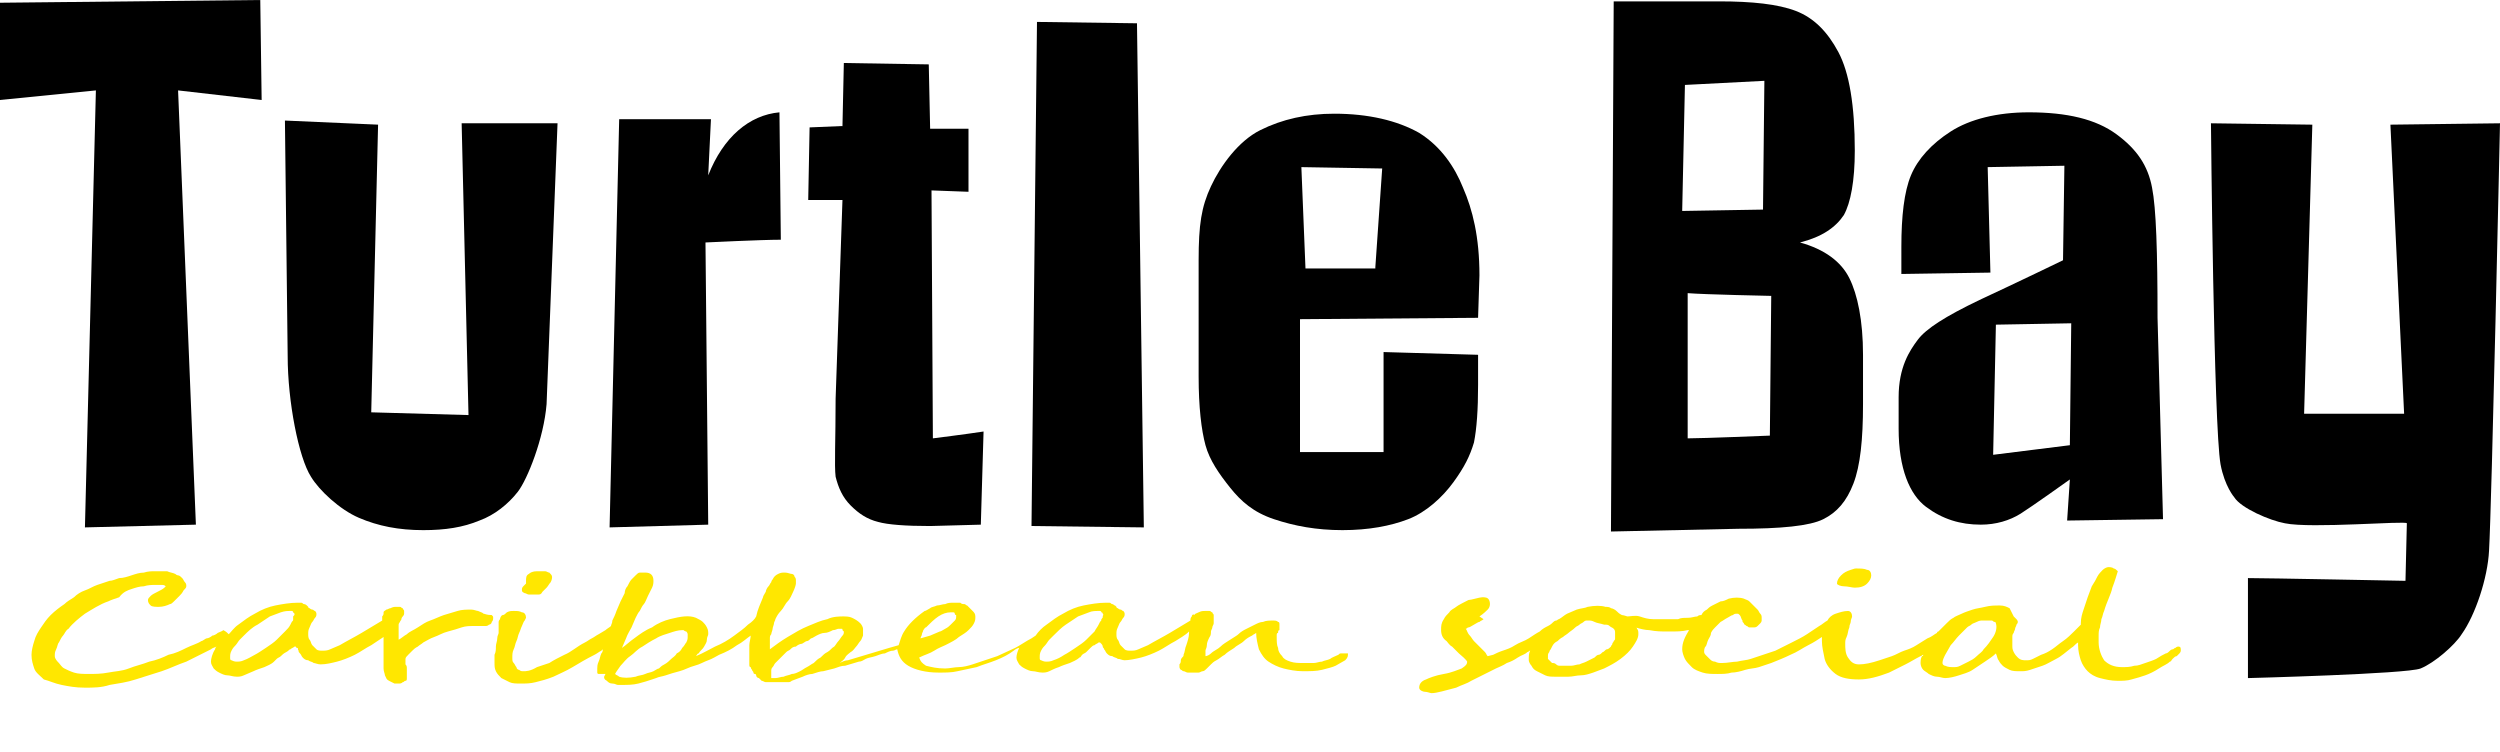 <?xml version="1.0" encoding="utf-8"?>
<!-- Generator: Adobe Illustrator 23.1.1, SVG Export Plug-In . SVG Version: 6.00 Build 0)  -->
<svg version="1.1" id="Layer_1" xmlns="http://www.w3.org/2000/svg" xmlns:xlink="http://www.w3.org/1999/xlink" x="0px" y="0px"
	 viewBox="0 0 182.5 54.9" style="enable-background:new 0 0 182.5 54.9;" xml:space="preserve">
<style type="text/css">
	.st0{fill:#FFE700;}
</style>
<path d="M51.9,8.7l-0.2,4.1c1.1-2.8,3-4.4,5.2-4.6l0.1,9.3c-1.4,0-5.5,0.2-5.5,0.2l0.2,20.6l-7.2,0.2l0.7-29.8
	C45.2,8.7,51.9,8.7,51.9,8.7z"/>
<path d="M67.8,4.7l0.1,4.7l2.8,0V14L68,13.9l0.1,18.1c0,0,2.4-0.3,3.7-0.5l-0.2,6.8l-3.7,0.1c-1.8,0-3.1-0.1-3.8-0.3
	c-0.8-0.2-1.4-0.6-2-1.2c-0.6-0.6-0.9-1.3-1.1-2.1c-0.1-0.8,0-2.7,0-5.7l0.5-14.5H59l0.1-5.3l2.4-0.1l0.1-4.6L67.8,4.7L67.8,4.7z"/>
<path d="M83,1.7l0.5,36.8l-8.2-0.1l0.4-36.8L83,1.7z"/>
<path d="M107.9,23.2l-13,0.1V33l6.1,0v-7.3l6.9,0.2v2.2c0,1.8-0.1,3.2-0.3,4.2c-0.3,1-0.7,1.8-1.5,2.9c-0.8,1.1-2,2.2-3.3,2.7
	s-2.9,0.8-4.8,0.8c-1.9,0-3.5-0.3-5-0.8s-2.4-1.3-3.2-2.3s-1.5-2-1.8-3.1c-0.3-1.1-0.5-2.8-0.5-5V19c0-2.6,0.2-3.9,0.9-5.4
	s2-3.3,3.6-4.1s3.4-1.2,5.4-1.2c2.5,0,4.6,0.5,6.2,1.4c1.6,1,2.6,2.5,3.2,4c0.7,1.6,1.2,3.6,1.2,6.4L107.9,23.2z M100.4,19.5
	l0.5-7.2l-5.9-0.1l0.3,7.4H100.4z"/>
<path d="M145.3,19.9l-6.5,0.1V18c0-2.2,0.2-4,0.7-5.2c0.5-1.2,1.5-2.3,2.9-3.2s3.4-1.4,5.7-1.4c2.8,0,4.9,0.5,6.4,1.6
	s2.3,2.3,2.6,3.9c0.3,1.5,0.4,4.7,0.4,9.5l0.4,14.7l-7,0.1l0.2-3c0,0-2.8,2-3.6,2.5c-0.8,0.5-1.8,0.8-2.9,0.8c-1.5,0-2.8-0.4-4-1.3
	c-1.2-0.9-2-2.8-2-5.7l0-2.3c0-2.2,0.8-3.4,1.4-4.2c0.6-0.8,2-1.7,4.5-2.9c2.8-1.3,6.1-2.9,6.1-2.9l0.1-6.9l-5.6,0.1L145.3,19.9z
	 M151.2,23.6l-5.5,0.1l-0.2,9.5l5.6-0.7L151.2,23.6z"/>
<path d="M182.5,9c0,0-0.6,27.8-0.8,31.2c-0.1,2-1,4.7-2,6.1c-0.5,0.8-2,2.1-3,2.5s-12.6,0.7-12.6,0.7v-7.3c1.3,0,11.5,0.2,11.5,0.2
	s0.1-3.9,0.1-4.2c0-0.2-7,0.4-8.9,0c-1.1-0.2-3.2-1.1-3.7-1.9c0,0-0.7-0.8-1-2.4c-0.5-2.8-0.7-24.9-0.7-24.9l7.4,0.1l-0.6,21.1h7.3
	l-1-21.1L182.5,9z"/>
<path d="M40.7,9l-0.8,20.5c-0.2,2.5-1.4,5.5-2.1,6.4c-0.7,0.9-1.7,1.7-2.8,2.1c-1.2,0.5-2.5,0.7-4.1,0.7c-1.8,0-3.3-0.3-4.7-0.9
	s-2.9-2-3.5-3c-0.9-1.4-1.7-5.5-1.7-8.8L20.8,8.8l6.8,0.3l-0.5,21l7.1,0.2L33.7,9L40.7,9z"/>
<path d="M117.8,0.1h7.7c2.4,0,4.3,0.2,5.6,0.7c1.3,0.5,2.3,1.5,3.1,3c0.8,1.5,1.2,3.9,1.2,7.2c0,2.2-0.3,3.8-0.8,4.7
	c-0.6,0.9-1.6,1.6-3.2,2c1.8,0.5,3,1.4,3.6,2.6c0.6,1.2,1,3.1,1,5.6v3.6c0,2.6-0.2,4.5-0.7,5.8c-0.5,1.3-1.2,2.1-2.2,2.6
	s-3.1,0.7-6.2,0.7l-9.3,0.2L117.8,0.1z M123,6.2l-0.2,9.2c0.3,0,5.9-0.1,5.9-0.1l0.1-9.4L123,6.2z M123.2,21.4L123.2,32
	c1.1,0,6-0.2,6-0.2l0.1-10.2C129.3,21.6,124.4,21.5,123.2,21.4z"/>
<path d="M19,0l0.1,7.3L13,6.6l1.3,31.7l-8.1,0.2L7,6.6L0,7.3V0.2L19,0z"/>
<path class="st0" d="M35.3,44.8c-0.1-0.1-0.2-0.1-0.4-0.2c-0.1,0-0.3-0.1-0.5-0.1c-0.3,0-0.7,0-1,0.1c-0.3,0.1-0.7,0.2-1,0.3
	s-0.7,0.3-1,0.4s-0.6,0.3-0.9,0.5c-0.3,0.2-0.6,0.3-0.8,0.5c-0.2,0.1-0.4,0.3-0.6,0.4c0-0.1,0-0.2,0-0.2c0-0.1,0-0.2,0-0.3
	c0-0.1,0-0.2,0-0.3c0-0.1,0-0.1,0-0.2c0,0,0,0,0-0.1c0,0,0-0.1,0.1-0.2c0-0.1,0.1-0.1,0.1-0.2c0-0.1,0.1-0.2,0.1-0.2
	s0.1-0.1,0.1-0.2c0-0.1,0-0.1,0-0.1c0,0,0-0.1,0-0.1c0-0.1-0.1-0.1-0.1-0.2c-0.1,0-0.1-0.1-0.2-0.1s-0.2,0-0.3,0
	c-0.1,0-0.2,0-0.4,0.1c-0.1,0-0.2,0.1-0.3,0.1c-0.1,0.1-0.2,0.1-0.2,0.2C28,44.7,28,44.8,28,44.8c0,0,0,0.1-0.1,0.2
	c0,0.1,0,0.2,0,0.2c0,0,0,0,0,0.1c-0.5,0.3-1,0.6-1.5,0.9c-0.5,0.3-1.1,0.6-1.6,0.9c-0.2,0.1-0.5,0.2-0.7,0.3
	c-0.2,0.1-0.4,0.1-0.6,0.1c-0.1,0-0.3,0-0.4-0.1c-0.1-0.1-0.2-0.2-0.3-0.3c-0.1-0.1-0.1-0.3-0.2-0.4s-0.1-0.3-0.1-0.4
	c0-0.2,0-0.3,0.1-0.5s0.1-0.3,0.2-0.4c0.1-0.1,0.1-0.2,0.2-0.3c0.1-0.1,0.1-0.2,0.1-0.3c0-0.1-0.1-0.2-0.1-0.2
	c-0.1,0-0.1-0.1-0.2-0.1c-0.1,0-0.2-0.1-0.2-0.1c-0.1,0-0.1-0.1-0.1-0.1c0,0-0.1-0.1-0.1-0.1c0,0-0.1-0.1-0.2-0.1s-0.1-0.1-0.2-0.1
	c-0.1,0-0.2,0-0.3,0c-0.5,0-1.1,0.1-1.6,0.2c-0.5,0.1-1,0.3-1.5,0.6c-0.4,0.2-0.8,0.5-1.2,0.8c-0.3,0.2-0.5,0.5-0.7,0.7
	c-0.1-0.1-0.2-0.2-0.4-0.3l0,0l0,0c-0.1,0.1-0.2,0.1-0.4,0.2c-0.1,0.1-0.3,0.2-0.4,0.2c-0.1,0.1-0.3,0.2-0.4,0.2s-0.3,0.2-0.4,0.2
	c-0.3,0.2-0.7,0.3-1.1,0.5c-0.4,0.2-0.8,0.4-1.3,0.5c-0.4,0.2-0.9,0.4-1.4,0.5c-0.5,0.2-1,0.3-1.5,0.5s-1,0.2-1.5,0.3
	c-0.5,0.1-1,0.1-1.4,0.1c-0.4,0-0.8,0-1.1-0.1c-0.3-0.1-0.5-0.2-0.7-0.3c-0.2-0.1-0.3-0.3-0.4-0.4S4,48.1,4,47.9
	c0-0.2,0-0.3,0.1-0.5s0.1-0.4,0.2-0.5c0.1-0.2,0.2-0.4,0.3-0.5s0.2-0.4,0.4-0.5c0.3-0.4,0.8-0.8,1.2-1.1c0.5-0.3,1.1-0.7,1.7-0.9
	c0.2-0.1,0.5-0.2,0.8-0.3C9,43.2,9.3,43.1,9.6,43s0.6-0.2,0.9-0.2c0.3-0.1,0.6-0.1,0.8-0.1c0.1,0,0.3,0,0.5,0c0.1,0,0.2,0,0.3,0.1
	c0,0-0.1,0.1-0.1,0.1c-0.1,0.1-0.3,0.2-0.5,0.3c-0.2,0.1-0.4,0.2-0.5,0.3c-0.1,0.1-0.2,0.2-0.2,0.3c0,0.2,0.1,0.3,0.2,0.4
	c0.1,0.1,0.4,0.1,0.6,0.1c0.3,0,0.6-0.1,0.8-0.2c0.1,0,0.2-0.1,0.3-0.2c0.1-0.1,0.2-0.2,0.4-0.4c0.1-0.1,0.2-0.2,0.3-0.4
	c0.1-0.1,0.2-0.2,0.2-0.3c0-0.1,0-0.2-0.1-0.3c-0.1-0.1-0.1-0.2-0.2-0.3s-0.2-0.2-0.3-0.2C13,42,12.9,42,12.8,41.9
	c-0.2-0.1-0.4-0.1-0.6-0.2c-0.2,0-0.5,0-0.9,0c-0.2,0-0.5,0-0.8,0.1c-0.3,0-0.6,0.1-0.9,0.2c-0.3,0.1-0.6,0.2-0.9,0.2
	c-0.3,0.1-0.5,0.2-0.7,0.2c-0.3,0.1-0.6,0.2-0.9,0.3c-0.3,0.1-0.6,0.3-0.9,0.4s-0.6,0.3-0.8,0.5c-0.3,0.2-0.5,0.3-0.7,0.5
	c-0.3,0.2-0.7,0.5-1,0.8S3.2,45.5,3,45.8c-0.2,0.3-0.4,0.6-0.5,1c-0.1,0.3-0.2,0.7-0.2,1c0,0.4,0.1,0.7,0.2,1s0.4,0.5,0.7,0.8
	C3.6,49.7,4,49.9,4.5,50s1,0.2,1.7,0.2c0.6,0,1.2,0,1.8-0.2c0.6-0.1,1.3-0.2,1.9-0.4c0.6-0.2,1.3-0.4,1.9-0.6
	c0.6-0.2,1.2-0.5,1.8-0.7c0.2-0.1,0.4-0.2,0.6-0.3c0.2-0.1,0.4-0.2,0.6-0.3c0.2-0.1,0.4-0.2,0.6-0.3c0.1-0.1,0.2-0.1,0.4-0.2
	c-0.1,0.1-0.1,0.2-0.1,0.2c-0.2,0.3-0.3,0.7-0.3,0.9c0,0.2,0.1,0.3,0.2,0.5c0.1,0.1,0.2,0.2,0.4,0.3c0.2,0.1,0.4,0.2,0.6,0.2
	c0.2,0,0.4,0.1,0.7,0.1c0.1,0,0.3,0,0.5-0.1c0.2-0.1,0.5-0.2,0.7-0.3c0.2-0.1,0.5-0.2,0.8-0.3c0.2-0.1,0.5-0.2,0.7-0.4
	c0,0,0.1-0.1,0.2-0.2s0.2-0.1,0.3-0.2c0.1-0.1,0.2-0.2,0.4-0.3s0.2-0.2,0.3-0.2c0.1-0.1,0.2-0.1,0.3-0.2c0.1,0,0.1,0,0.1,0s0,0,0,0
	c0,0,0,0.1,0.1,0.1s0,0.1,0.1,0.2c0,0.1,0,0.1,0.1,0.2c0.1,0.1,0.1,0.2,0.2,0.3c0.1,0.1,0.2,0.2,0.4,0.2c0.1,0.1,0.3,0.1,0.4,0.2
	c0.1,0,0.3,0.1,0.5,0.1c0.4,0,0.8-0.1,1.2-0.2c0.4-0.1,0.9-0.3,1.3-0.5c0.4-0.2,0.8-0.5,1.2-0.7c0.3-0.2,0.6-0.4,0.9-0.6
	c0,0.1,0,0.2,0,0.2c0,0.1,0,0.2,0,0.2c0,0,0,0.1,0,0.2c0,0.1,0,0.2,0,0.4s0,0.3,0,0.4s0,0.2,0,0.3c0,0.2,0,0.4,0,0.6
	c0,0.2,0.1,0.4,0.1,0.5c0.1,0.2,0.1,0.3,0.3,0.4s0.2,0.1,0.4,0.2l0,0c0.1,0,0.2,0,0.3,0c0.1,0,0.2,0,0.3-0.1c0.1,0,0.1-0.1,0.2-0.1
	c0.1,0,0.1-0.1,0.1-0.2c0,0,0-0.1,0-0.2c0,0,0-0.1,0-0.2c0-0.1,0-0.2,0-0.3c0-0.1,0-0.2-0.1-0.3c0-0.1,0-0.2,0-0.2s0-0.1,0-0.2
	c0-0.1,0.1-0.2,0.2-0.3c0.1-0.1,0.2-0.2,0.3-0.3c0.1-0.1,0.2-0.2,0.4-0.3c0.1-0.1,0.3-0.2,0.4-0.3c0.2-0.1,0.5-0.3,0.8-0.4
	c0.3-0.1,0.6-0.3,1-0.4s0.7-0.2,1-0.3c0.3-0.1,0.6-0.1,0.8-0.1c0.1,0,0.2,0,0.3,0c0.3,0,0.4,0,0.6,0c0.1,0,0.2,0,0.3-0.1
	c0.1,0,0.2-0.1,0.2-0.2c0.1-0.1,0.1-0.2,0.1-0.3c0-0.1,0-0.1-0.1-0.2C35.5,44.9,35.4,44.8,35.3,44.8z M21.4,45c0,0.1,0,0.1,0,0.2
	c0,0.1,0,0.1-0.1,0.2l-0.1,0.2c-0.1,0.2-0.2,0.3-0.4,0.5c-0.2,0.2-0.4,0.4-0.6,0.6s-0.5,0.4-0.8,0.6s-0.6,0.4-0.8,0.5
	s-0.5,0.3-0.8,0.4c-0.2,0.1-0.4,0.1-0.5,0.1c-0.1,0-0.2,0-0.4-0.1c-0.1,0-0.1-0.1-0.1-0.2c0-0.2,0-0.3,0.1-0.5
	c0.1-0.2,0.2-0.3,0.3-0.4c0.1-0.1,0.2-0.3,0.3-0.4c0.1-0.1,0.2-0.2,0.3-0.3c0.3-0.3,0.6-0.6,1-0.8c0.3-0.2,0.6-0.4,0.9-0.6
	c0.3-0.1,0.5-0.2,0.8-0.3s0.5-0.1,0.7-0.1h0c0,0,0.1,0,0.1,0s0.1,0,0.1,0.1c0,0,0,0,0.1,0.1c0,0,0,0,0,0
	C21.5,44.9,21.5,44.9,21.4,45z"/>
<path class="st0" d="M38.3,43.3c0.1,0,0.2,0.1,0.3,0.1c0.1,0,0.2,0,0.4,0c0.1,0,0.2,0,0.3,0c0.1,0,0.2,0,0.3-0.2
	c0.1-0.1,0.2-0.2,0.3-0.3s0.2-0.3,0.3-0.4c0.1-0.2,0.1-0.3,0.1-0.4c0-0.1-0.1-0.2-0.2-0.3c-0.1,0-0.2-0.1-0.3-0.1
	c-0.1,0-0.2,0-0.3,0c-0.1,0-0.2,0-0.3,0c-0.3,0-0.5,0.1-0.6,0.2c-0.2,0.1-0.2,0.3-0.2,0.5c0,0.1,0,0.1,0,0.2c0,0-0.1,0.1-0.1,0.1
	c0,0-0.1,0.1-0.1,0.1c0,0-0.1,0.1-0.1,0.2C38.1,43.2,38.1,43.2,38.3,43.3z"/>
<path class="st0" d="M98.3,47.7c0,0-0.1,0-0.2,0l-0.2,0c-0.1,0-0.1,0-0.2,0.1c-0.2,0.1-0.5,0.2-0.6,0.3c-0.2,0.1-0.4,0.1-0.6,0.2
	c-0.2,0-0.4,0.1-0.6,0.1s-0.4,0-0.7,0c-0.4,0-0.7,0-1-0.1c-0.3-0.1-0.5-0.2-0.6-0.4c-0.2-0.2-0.3-0.4-0.3-0.6
	c-0.1-0.2-0.1-0.5-0.1-0.8c0,0,0,0,0-0.1c0-0.1,0-0.2,0.1-0.2c0-0.1,0-0.2,0.1-0.2c0-0.1,0-0.1,0-0.2c0,0,0,0,0-0.1c0,0,0-0.1,0-0.1
	c0-0.1,0-0.2-0.1-0.2c-0.1-0.1-0.2-0.1-0.4-0.1c-0.2,0-0.5,0-0.7,0.1c-0.2,0-0.4,0.1-0.6,0.2c-0.2,0.1-0.4,0.2-0.6,0.3
	c-0.2,0.1-0.4,0.2-0.6,0.4c-0.1,0.1-0.3,0.2-0.6,0.4s-0.5,0.3-0.7,0.5c-0.2,0.2-0.5,0.3-0.7,0.5c-0.1,0.1-0.3,0.2-0.4,0.2
	c0,0,0-0.1,0-0.1c0-0.1,0-0.2,0-0.3c0-0.1,0.1-0.2,0.1-0.4c0-0.2,0.1-0.4,0.2-0.6c0.1-0.1,0.1-0.3,0.1-0.4c0-0.1,0.1-0.2,0.1-0.3
	c0-0.1,0.1-0.2,0.1-0.3c0-0.1,0-0.1,0-0.1c0,0,0-0.1,0-0.1c0,0,0-0.1,0-0.2c0-0.1,0-0.1,0-0.2c0-0.1-0.1-0.1-0.1-0.2
	c-0.1,0-0.1-0.1-0.2-0.1c-0.1,0-0.2,0-0.3,0c-0.2,0-0.3,0-0.5,0.1s-0.3,0.1-0.3,0.2C87.1,44.8,87,44.9,87,45
	c-0.1,0.1-0.1,0.2-0.1,0.3c0,0,0,0,0,0c-0.5,0.3-1,0.6-1.5,0.9c-0.5,0.3-1.1,0.6-1.6,0.9c-0.2,0.1-0.5,0.2-0.7,0.3
	c-0.2,0.1-0.4,0.1-0.6,0.1c-0.1,0-0.3,0-0.4-0.1c-0.1-0.1-0.2-0.2-0.3-0.3c-0.1-0.1-0.1-0.3-0.2-0.4s-0.1-0.3-0.1-0.4
	c0-0.2,0-0.3,0.1-0.5s0.1-0.3,0.2-0.4c0.1-0.1,0.1-0.2,0.2-0.3c0.1-0.1,0.1-0.2,0.1-0.3c0-0.1-0.1-0.2-0.1-0.2
	c-0.1,0-0.1-0.1-0.2-0.1l0,0c-0.1,0-0.2-0.1-0.2-0.1c-0.1,0-0.1-0.1-0.1-0.1l0,0c0,0-0.1-0.1-0.1-0.1c-0.1,0-0.1-0.1-0.2-0.1
	c-0.1,0-0.1-0.1-0.2-0.1c-0.1,0-0.2,0-0.3,0c-0.5,0-1.1,0.1-1.6,0.2c-0.5,0.1-1,0.3-1.5,0.6c-0.4,0.2-0.8,0.5-1.2,0.8
	c-0.3,0.2-0.6,0.5-0.8,0.8l-0.3,0.2c-0.4,0.2-0.8,0.5-1.2,0.7c-0.4,0.2-0.9,0.4-1.3,0.6c-0.3,0.1-0.6,0.2-0.9,0.3
	c-0.3,0.1-0.6,0.2-0.9,0.3c-0.3,0.1-0.7,0.2-1,0.2s-0.7,0.1-1,0.1c-0.6,0-1-0.1-1.4-0.2c-0.3-0.2-0.4-0.3-0.5-0.6
	c0.4-0.2,0.8-0.3,1.1-0.5c0.3-0.2,0.6-0.3,0.8-0.4c0.4-0.2,0.8-0.4,1-0.6c0.3-0.2,0.5-0.3,0.7-0.5s0.3-0.3,0.4-0.5
	c0.1-0.2,0.1-0.3,0.1-0.5c0-0.2-0.1-0.3-0.2-0.4c-0.1-0.1-0.2-0.2-0.4-0.4c-0.1,0-0.1-0.1-0.2-0.1c-0.1,0-0.2,0-0.3-0.1
	c-0.1,0-0.2,0-0.3,0c-0.1,0-0.2,0-0.2,0c-0.2,0-0.4,0-0.6,0.1c-0.2,0-0.4,0.1-0.6,0.1c-0.2,0.1-0.4,0.1-0.5,0.2
	c-0.2,0.1-0.3,0.2-0.4,0.2c-0.7,0.5-1.2,1-1.5,1.5c-0.2,0.3-0.3,0.7-0.4,1l-0.7,0.2c-0.3,0.1-0.7,0.2-1,0.3c-0.3,0.1-0.7,0.2-1,0.3
	c-0.3,0.1-0.7,0.2-1,0.3c-0.2,0-0.4,0.1-0.6,0.2c0,0,0,0,0,0c0.1-0.1,0.3-0.2,0.4-0.4s0.3-0.3,0.4-0.4c0.2-0.1,0.3-0.3,0.4-0.4
	c0.1-0.1,0.2-0.3,0.3-0.4c0.1-0.1,0.1-0.2,0.2-0.4c0-0.2,0-0.3,0-0.5c0-0.1-0.1-0.3-0.2-0.4c-0.2-0.2-0.4-0.3-0.6-0.4
	c-0.2-0.1-0.5-0.1-0.6-0.1c-0.3,0-0.8,0-1.2,0.2c-0.5,0.1-0.9,0.3-1.4,0.5s-1,0.5-1.5,0.8c-0.5,0.3-0.9,0.6-1.3,0.9c0,0,0,0,0,0
	c0-0.1,0-0.2,0-0.3s0-0.2,0-0.3c0-0.1,0-0.2,0-0.2c0-0.1,0-0.2,0.1-0.3c0-0.1,0.1-0.3,0.1-0.4c0-0.1,0.1-0.3,0.1-0.4
	c0-0.1,0.1-0.2,0.1-0.3c0.1-0.2,0.2-0.4,0.4-0.6c0.2-0.2,0.3-0.5,0.5-0.7s0.3-0.5,0.4-0.7s0.2-0.5,0.2-0.6c0-0.1,0-0.1,0-0.2
	c0-0.1,0-0.2-0.1-0.3c0-0.1-0.1-0.2-0.2-0.2s-0.3-0.1-0.5-0.1h0c-0.2,0-0.3,0-0.5,0.1c-0.2,0.1-0.3,0.2-0.4,0.4c0,0-0.1,0.1-0.1,0.2
	c-0.1,0.1-0.1,0.2-0.2,0.3s-0.2,0.3-0.2,0.4c-0.1,0.2-0.2,0.3-0.2,0.4c-0.2,0.5-0.4,0.9-0.5,1.4c-0.1,0.2-0.3,0.4-0.6,0.6
	c-0.3,0.3-0.6,0.5-1,0.8c-0.4,0.3-0.9,0.6-1.4,0.8c-0.4,0.2-0.9,0.5-1.4,0.7c0.1-0.1,0.1-0.2,0.2-0.2c0.1-0.2,0.3-0.3,0.4-0.5
	c0.1-0.2,0.2-0.3,0.2-0.5c0-0.2,0.1-0.3,0.1-0.4c0-0.2,0-0.3-0.1-0.5c-0.1-0.2-0.2-0.3-0.3-0.4c-0.1-0.1-0.3-0.2-0.5-0.3
	c-0.5-0.2-1.1-0.1-1.9,0.1c-0.4,0.1-0.9,0.3-1.3,0.6c-0.5,0.2-0.9,0.5-1.3,0.8c-0.3,0.2-0.6,0.5-0.9,0.7c0.1-0.2,0.2-0.5,0.3-0.7
	c0.1-0.3,0.3-0.6,0.4-0.8c0.1-0.2,0.2-0.5,0.3-0.7c0.1-0.2,0.2-0.4,0.3-0.5c0.1-0.2,0.2-0.4,0.3-0.5s0.2-0.4,0.3-0.6
	c0.1-0.2,0.2-0.4,0.3-0.6c0.1-0.2,0.1-0.4,0.1-0.5c0-0.4-0.2-0.6-0.6-0.6c-0.1,0-0.3,0-0.4,0c-0.1,0-0.2,0.1-0.3,0.2
	c-0.1,0.1-0.2,0.2-0.3,0.3s-0.2,0.3-0.3,0.5c-0.1,0.1-0.2,0.3-0.2,0.5c-0.1,0.2-0.2,0.4-0.3,0.6s-0.2,0.5-0.3,0.7
	c-0.1,0.3-0.2,0.5-0.3,0.7c0,0.2-0.1,0.3-0.1,0.4c-0.1,0.1-0.3,0.2-0.4,0.3l-0.5,0.3c-0.2,0.1-0.3,0.2-0.5,0.3s-0.3,0.2-0.5,0.3
	c-0.6,0.3-1,0.7-1.5,0.9c-0.4,0.2-0.8,0.4-1.1,0.6c-0.3,0.1-0.6,0.2-0.9,0.3C38.7,49,38.4,49,38.2,49c-0.1,0-0.2,0-0.3-0.1
	c-0.1,0-0.2-0.1-0.2-0.2c-0.1-0.1-0.1-0.2-0.2-0.3s-0.1-0.2-0.1-0.4c0-0.2,0-0.4,0.1-0.6s0.1-0.4,0.2-0.6s0.1-0.4,0.2-0.6
	c0.1-0.2,0.1-0.3,0.2-0.5c0.1-0.2,0.1-0.3,0.2-0.4c0.1-0.2,0.1-0.2,0.1-0.2c0-0.2-0.1-0.4-0.3-0.4c-0.2-0.1-0.3-0.1-0.6-0.1
	c-0.2,0-0.3,0-0.5,0.1c-0.1,0.1-0.2,0.2-0.3,0.2s-0.2,0.2-0.2,0.3c-0.1,0.1-0.1,0.2-0.1,0.2c0,0,0,0.1,0,0.2c0,0.1,0,0.1,0,0.2
	c0,0.1,0,0.1,0,0.2c0,0.1,0,0.1,0,0.2c0,0.1-0.1,0.2-0.1,0.4c0,0.2-0.1,0.4-0.1,0.6s0,0.4-0.1,0.6c0,0.2,0,0.4,0,0.6
	c0,0.2,0,0.4,0.1,0.6c0.1,0.2,0.2,0.3,0.4,0.5c0.2,0.1,0.4,0.2,0.6,0.3c0.2,0.1,0.5,0.1,0.8,0.1c0.4,0,0.7,0,1.1-0.1
	c0.4-0.1,0.8-0.2,1.3-0.4c0.4-0.2,0.9-0.4,1.4-0.7c0.5-0.3,1-0.6,1.6-0.9c0.2-0.1,0.3-0.2,0.5-0.3c0,0,0.1-0.1,0.1-0.1
	c0,0.1,0,0.2-0.1,0.3c-0.1,0.2-0.1,0.4-0.2,0.6c-0.1,0.2-0.1,0.4-0.1,0.5s0,0.2,0,0.3c0,0.1,0.1,0.1,0.1,0.1c0,0,0.1,0,0.2,0
	c0,0,0.1,0,0.2,0c0,0,0,0,0.1,0l-0.1,0.2v0c0,0.1,0,0.2,0.2,0.3c0.1,0.1,0.2,0.2,0.4,0.2s0.3,0.1,0.4,0.1c0.1,0,0.2,0,0.3,0
	c0.4,0,0.8,0,1.2-0.1c0.4-0.1,0.7-0.2,1-0.3h0c0,0,0,0,0.3-0.1c0.2-0.1,0.4-0.1,0.7-0.2c0.3-0.1,0.6-0.2,1-0.3
	c0.4-0.1,0.7-0.3,1.1-0.4c0.4-0.1,0.7-0.3,1-0.4c0.3-0.1,0.6-0.3,0.8-0.4c0.5-0.2,0.9-0.4,1.3-0.7c0.4-0.2,0.7-0.5,1-0.7
	c0,0,0,0,0,0c0,0.2-0.1,0.5-0.1,0.7c0,0.1,0,0.1,0,0.2c0,0.1,0,0.2,0,0.3s0,0.2,0,0.3c0,0.1,0,0.2,0,0.2s0,0.2,0,0.2
	c0,0.1,0,0.2,0,0.2c0,0.1,0,0.2,0.1,0.2c0,0.1,0.1,0.2,0.1,0.2c0,0.1,0.1,0.1,0.1,0.2s0.1,0.1,0.1,0.1s0.1,0,0.1,0.1c0,0,0,0,0,0
	c0,0.1,0.1,0.2,0.2,0.2c0.1,0.1,0.1,0.1,0.2,0.2c0.1,0,0.2,0.1,0.3,0.1s0.2,0,0.4,0c0,0,0.1,0,0.2,0c0,0,0.1,0,0.2,0
	c0.1,0,0.2,0,0.4,0c0.1,0,0.3,0,0.4,0s0.2,0,0.3-0.1c0.3-0.1,0.5-0.2,0.8-0.3c0.2-0.1,0.5-0.2,0.7-0.2c0.3-0.1,0.6-0.2,0.8-0.2
	l0.8-0.2c0.3-0.1,0.5-0.2,0.8-0.2c0.3-0.1,0.7-0.2,1-0.3c0.2,0,0.3-0.1,0.5-0.2c0.2-0.1,0.4-0.1,0.7-0.2s0.5-0.2,0.7-0.2
	c0.2-0.1,0.4-0.2,0.6-0.2c0.1,0,0.2-0.1,0.3-0.1c0.1,0.5,0.3,0.9,0.8,1.2c0.5,0.3,1.3,0.5,2.2,0.5h0.1c0.4,0,0.9,0,1.3-0.1
	c0.5-0.1,0.9-0.2,1.4-0.3c0.5-0.2,0.9-0.3,1.4-0.5c0.5-0.2,0.9-0.4,1.3-0.7c0.1-0.1,0.3-0.2,0.4-0.2c-0.1,0.2-0.2,0.5-0.2,0.7
	c0,0.2,0.1,0.3,0.2,0.5c0.1,0.1,0.2,0.2,0.4,0.3s0.4,0.2,0.6,0.2s0.4,0.1,0.7,0.1c0.1,0,0.3,0,0.5-0.1c0.2-0.1,0.4-0.2,0.7-0.3
	c0.2-0.1,0.5-0.2,0.8-0.3c0.2-0.1,0.5-0.2,0.7-0.4c0.1,0,0.1-0.1,0.2-0.2c0.1-0.1,0.2-0.1,0.3-0.2c0.1-0.1,0.2-0.2,0.3-0.3
	c0.1-0.1,0.2-0.2,0.3-0.2c0.1-0.1,0.2-0.1,0.3-0.2c0.1,0,0.1,0,0.1,0s0,0,0,0c0,0,0.1,0.1,0.1,0.1c0,0,0.1,0.1,0.1,0.2
	c0,0.1,0.1,0.1,0.1,0.2c0.1,0.1,0.1,0.2,0.2,0.3c0.1,0.1,0.2,0.2,0.4,0.2c0.1,0.1,0.3,0.1,0.4,0.2c0.2,0,0.3,0.1,0.5,0.1
	c0.3,0,0.8-0.1,1.2-0.2c0.4-0.1,0.9-0.3,1.3-0.5c0.4-0.2,0.8-0.5,1.2-0.7c0.3-0.2,0.7-0.4,1-0.7l0,0.1c0,0.3-0.1,0.6-0.2,0.9
	c-0.1,0.2-0.1,0.5-0.2,0.7c0,0.1,0,0.1-0.1,0.2s-0.1,0.2-0.1,0.2c0,0.1,0,0.2-0.1,0.3c0,0.1,0,0.2,0,0.2s0,0.1,0.1,0.2
	c0.1,0,0.1,0.1,0.2,0.1c0.1,0,0.2,0.1,0.3,0.1c0.1,0,0.2,0,0.4,0c0.1,0,0.3,0,0.4,0c0.1,0,0.2-0.1,0.3-0.1c0.1,0,0.2-0.1,0.3-0.2
	c0.1-0.1,0.2-0.2,0.3-0.3c0.1-0.1,0.2-0.2,0.4-0.3c0.2-0.1,0.4-0.3,0.6-0.4c0.2-0.2,0.4-0.3,0.7-0.5c0.2-0.2,0.5-0.3,0.7-0.5
	c0.2-0.2,0.4-0.3,0.6-0.4c0.1-0.1,0.2-0.1,0.3-0.2c0,0.4,0.1,0.8,0.2,1.2c0.2,0.4,0.4,0.7,0.7,0.9c0.3,0.2,0.7,0.4,1.1,0.5
	c0.4,0.1,0.9,0.2,1.4,0.2c0.5,0,1,0,1.4-0.1c0.4-0.1,0.8-0.2,1-0.3s0.5-0.3,0.7-0.4c0.2-0.2,0.2-0.3,0.2-0.5L98.3,47.7L98.3,47.7
	L98.3,47.7z M50.1,46.9C50,47,50,47.1,49.8,47.3c-0.1,0.2-0.2,0.3-0.4,0.4c-0.1,0.2-0.3,0.3-0.4,0.4s-0.3,0.3-0.5,0.4
	s-0.3,0.2-0.4,0.3c-0.1,0-0.2,0.1-0.4,0.2c-0.2,0.1-0.4,0.1-0.6,0.2c-0.2,0.1-0.5,0.1-0.7,0.2c-0.5,0.1-0.9,0.1-1.2,0
	c-0.1-0.1-0.2-0.1-0.3-0.2c0.1-0.2,0.2-0.3,0.4-0.6c0.2-0.2,0.4-0.5,0.7-0.7c0.3-0.2,0.5-0.5,0.9-0.7c0.3-0.2,0.6-0.4,1-0.6
	c0.3-0.2,0.7-0.3,1-0.4c0.3-0.1,0.6-0.2,0.9-0.2c0,0,0.1,0,0.1,0c0,0,0.1,0.1,0.2,0.1c0,0,0.1,0.1,0.1,0.2c0,0.1,0,0.1,0,0.2
	C50.2,46.6,50.2,46.7,50.1,46.9z M60.9,47.2c-0.2,0.1-0.3,0.3-0.5,0.4c-0.2,0.1-0.3,0.2-0.5,0.4c-0.2,0.1-0.3,0.2-0.5,0.4
	c-0.2,0.1-0.3,0.2-0.5,0.3c-0.2,0.1-0.3,0.2-0.5,0.3c-0.2,0.1-0.4,0.2-0.6,0.2c-0.2,0.1-0.4,0.1-0.6,0.2c-0.2,0-0.4,0.1-0.6,0.1
	c-0.2,0-0.3,0-0.3,0l0,0v0c0,0,0-0.1,0-0.2c0-0.1,0-0.1,0-0.2v-0.1c0-0.1,0-0.2,0.1-0.3s0.1-0.2,0.2-0.3c0.1-0.1,0.2-0.2,0.3-0.3
	c0.1-0.1,0.2-0.2,0.3-0.3c0,0,0.1-0.1,0.2-0.2s0.2-0.1,0.3-0.2c0.1-0.1,0.2-0.2,0.4-0.2c0.1-0.1,0.3-0.2,0.4-0.2s0.3-0.2,0.4-0.2
	s0.2-0.1,0.3-0.2c0.1,0,0.2-0.1,0.4-0.2s0.4-0.2,0.6-0.2s0.4-0.1,0.6-0.2c0.2,0,0.3-0.1,0.4-0.1h0c0.1,0,0.2,0,0.2,0
	c0.1,0,0.1,0,0.1,0.1c0,0,0.1,0.1,0.1,0.1s0,0,0,0c0,0.1,0,0.2-0.1,0.3c-0.1,0.1-0.2,0.3-0.3,0.4C61.1,46.9,61,47.1,60.9,47.2z
	 M67.2,46.6c0-0.1,0.1-0.2,0.1-0.3c0-0.1,0.1-0.2,0.1-0.3c0.1-0.1,0.1-0.2,0.2-0.2c0.3-0.3,0.6-0.6,0.9-0.8c0.3-0.2,0.6-0.3,0.9-0.3
	c0.1,0,0.1,0,0.2,0c0,0,0.1,0,0.1,0.1s0.1,0.1,0.1,0.1c0,0,0,0.1,0,0.1c0,0.1,0,0.2-0.1,0.3c-0.1,0.1-0.2,0.2-0.3,0.3
	c-0.1,0.1-0.2,0.2-0.4,0.3c-0.2,0.1-0.3,0.2-0.4,0.2c-0.2,0.1-0.5,0.2-0.7,0.3L67.2,46.6C67.2,46.7,67.2,46.6,67.2,46.6z M80.5,45
	c0,0.1,0,0.1-0.1,0.2c0,0.1,0,0.1-0.1,0.2l-0.1,0.2c-0.1,0.2-0.2,0.3-0.3,0.5c-0.2,0.2-0.4,0.4-0.6,0.6s-0.5,0.4-0.8,0.6
	s-0.6,0.4-0.8,0.5c-0.3,0.2-0.5,0.3-0.8,0.4c-0.2,0.1-0.4,0.1-0.5,0.1s-0.2,0-0.4-0.1c-0.1,0-0.1-0.1-0.1-0.2c0-0.2,0-0.3,0.1-0.5
	c0.1-0.2,0.2-0.3,0.3-0.4c0.1-0.1,0.2-0.3,0.3-0.4c0.1-0.1,0.2-0.2,0.3-0.3c0.3-0.3,0.6-0.6,0.9-0.8c0.3-0.2,0.6-0.4,0.9-0.6
	c0.3-0.1,0.5-0.2,0.8-0.3c0.2-0.1,0.5-0.1,0.7-0.1h0c0,0,0.1,0,0.1,0s0.1,0,0.1,0.1c0,0,0.1,0,0.1,0.1c0,0,0,0,0,0
	C80.6,44.9,80.5,44.9,80.5,45z"/>
<path class="st0" d="M134.6,42.8c0.3,0,0.6,0.1,0.8,0.1c0.4,0,0.7-0.1,0.9-0.3c0.2-0.2,0.3-0.4,0.3-0.6c0-0.2-0.1-0.4-0.3-0.4
	c-0.2-0.1-0.5-0.1-0.8-0.1c-0.1,0-0.1,0-0.4,0.1c-0.3,0.1-0.5,0.2-0.7,0.4c-0.2,0.2-0.3,0.4-0.3,0.6
	C134.1,42.7,134.4,42.8,134.6,42.8z"/>
<path class="st0" d="M159,47.2c0,0-0.1,0-0.2,0.1c-0.1,0-0.1,0.1-0.2,0.1c-0.1,0-0.2,0.1-0.3,0.2c-0.1,0.1-0.2,0.1-0.2,0.1
	c-0.2,0.1-0.4,0.2-0.7,0.4c-0.2,0.1-0.5,0.2-0.8,0.3s-0.5,0.2-0.8,0.2c-0.3,0.1-0.6,0.1-0.9,0.1c-0.6,0-1-0.2-1.3-0.5
	c-0.2-0.3-0.4-0.8-0.4-1.3c0-0.2,0-0.3,0-0.5c0-0.2,0-0.4,0.1-0.6c0-0.2,0.1-0.4,0.1-0.6c0.1-0.2,0.1-0.4,0.2-0.6
	c0.2-0.7,0.5-1.2,0.6-1.7c0.2-0.5,0.3-0.9,0.4-1.2l0,0l0,0c-0.1-0.1-0.2-0.2-0.3-0.2c-0.1-0.1-0.3-0.1-0.4-0.1
	c-0.1,0-0.3,0.1-0.4,0.2c-0.1,0.1-0.3,0.3-0.4,0.5c-0.1,0.2-0.2,0.4-0.4,0.7c-0.1,0.3-0.2,0.5-0.3,0.8c-0.1,0.3-0.2,0.6-0.3,0.9
	c-0.1,0.3-0.2,0.6-0.2,1c0,0,0,0.1,0,0.1c-0.2,0.2-0.3,0.3-0.5,0.5c-0.2,0.2-0.5,0.5-0.8,0.7c-0.3,0.2-0.5,0.4-0.8,0.6
	c-0.3,0.2-0.5,0.3-0.8,0.4c-0.2,0.1-0.4,0.2-0.6,0.3c-0.2,0.1-0.3,0.1-0.5,0.1c-0.2,0-0.4,0-0.6-0.2c-0.1-0.1-0.2-0.2-0.3-0.4
	s-0.1-0.3-0.1-0.5c0-0.2,0-0.4,0-0.6c0-0.1,0-0.2,0.1-0.3c0-0.1,0.1-0.2,0.1-0.3s0.1-0.2,0.1-0.3c0.1-0.1,0.1-0.2,0.1-0.2
	s0-0.1-0.1-0.2c0,0-0.1-0.1-0.1-0.1c0,0-0.1-0.1-0.1-0.1c0,0,0,0,0,0c-0.1-0.2-0.2-0.4-0.3-0.6c-0.2-0.1-0.4-0.2-0.7-0.2
	c-0.4,0-0.7,0-1.1,0.1s-0.6,0.1-0.9,0.2c-0.3,0.1-0.6,0.2-0.8,0.3s-0.5,0.2-0.6,0.3c-0.2,0.1-0.3,0.2-0.5,0.4s-0.3,0.3-0.5,0.5
	c0,0-0.1,0.1-0.1,0.1c-0.1,0-0.1,0.1-0.1,0.1c-0.2,0.1-0.4,0.3-0.7,0.4c-0.3,0.2-0.5,0.3-0.8,0.5c-0.3,0.2-0.6,0.3-0.9,0.4
	c-0.3,0.1-0.6,0.3-0.9,0.4s-0.6,0.2-0.9,0.3c-0.6,0.2-1.1,0.3-1.5,0.3c-0.4,0-0.6-0.2-0.8-0.5c-0.2-0.3-0.2-0.7-0.2-1
	c0-0.2,0-0.3,0.1-0.5s0.1-0.5,0.2-0.7c0-0.2,0.1-0.3,0.1-0.4c0-0.2,0.1-0.3,0.1-0.4c0-0.2-0.1-0.4-0.3-0.4c-0.3,0-0.6,0.1-0.9,0.2
	s-0.5,0.3-0.6,0.5c0,0,0,0,0,0c-0.2,0.1-0.4,0.3-0.6,0.4c-0.3,0.2-0.6,0.4-0.9,0.6s-0.7,0.4-1.1,0.6c-0.4,0.2-0.8,0.4-1.2,0.6
	c-0.3,0.1-0.6,0.2-0.9,0.3s-0.6,0.2-0.9,0.3c-0.3,0.1-0.6,0.1-1,0.2c-0.3,0-0.7,0.1-1.1,0.1c-0.2,0-0.3,0-0.5-0.1
	c-0.2,0-0.3-0.1-0.4-0.2c-0.1-0.1-0.2-0.2-0.3-0.3c-0.1-0.1-0.1-0.2-0.1-0.2c0-0.1,0-0.3,0.1-0.4s0.1-0.3,0.2-0.5
	c0.1-0.2,0.2-0.3,0.2-0.5c0.1-0.2,0.2-0.3,0.3-0.4s0.3-0.3,0.4-0.4c0.2-0.1,0.3-0.2,0.5-0.3s0.3-0.2,0.4-0.2
	c0.1-0.1,0.2-0.1,0.3-0.1c0.1,0,0.1,0,0.2,0.1c0.1,0.1,0.1,0.3,0.2,0.4c0,0.1,0,0.1,0.1,0.2c0,0.1,0.1,0.1,0.2,0.2
	c0.1,0,0.1,0.1,0.2,0.1c0.1,0,0.2,0,0.3,0c0.1,0,0.2,0,0.3-0.1c0.1-0.1,0.1-0.1,0.2-0.2c0.1-0.1,0.1-0.2,0.1-0.2c0-0.1,0-0.1,0-0.2
	c0-0.1,0-0.2-0.1-0.3s-0.1-0.2-0.2-0.3c-0.1-0.1-0.2-0.2-0.3-0.3c-0.1-0.1-0.2-0.2-0.3-0.3c-0.1-0.1-0.2-0.1-0.4-0.2
	c-0.3-0.1-0.7-0.1-1.1,0c-0.2,0.1-0.4,0.2-0.6,0.2c-0.2,0.1-0.4,0.2-0.6,0.3c-0.2,0.1-0.3,0.2-0.4,0.3c-0.2,0.1-0.3,0.2-0.4,0.4
	c-0.1,0-0.2,0-0.3,0.1c-0.2,0-0.4,0.1-0.7,0.1s-0.5,0-0.7,0.1c-0.5,0-1.1,0-1.8,0c-0.4,0-0.7-0.1-1-0.2S119,45,118.8,45
	c-0.3-0.1-0.4-0.1-0.4-0.1c-0.2-0.1-0.3-0.2-0.4-0.3c-0.1-0.1-0.3-0.2-0.4-0.2c-0.1-0.1-0.3-0.1-0.4-0.1c-0.3-0.1-0.8-0.1-1.3,0
	c-0.2,0.1-0.5,0.1-0.8,0.2c-0.2,0.1-0.5,0.2-0.7,0.3c-0.2,0.1-0.4,0.3-0.6,0.4c-0.1,0-0.1,0.1-0.2,0.1c0,0,0,0,0,0
	c0,0-0.1,0-0.2,0.1c-0.1,0.1-0.2,0.2-0.4,0.3c-0.2,0.1-0.4,0.2-0.6,0.4c-0.2,0.1-0.5,0.3-0.8,0.5c-0.3,0.2-0.7,0.3-1,0.5
	c-0.3,0.2-0.6,0.3-0.9,0.4c-0.3,0.1-0.5,0.2-0.7,0.3c-0.4,0.1-0.4,0.1-0.4,0.1c-0.1-0.1-0.1-0.2-0.2-0.3c-0.1-0.1-0.3-0.3-0.4-0.4
	c-0.2-0.2-0.3-0.3-0.4-0.4c-0.1-0.1-0.2-0.3-0.3-0.4c-0.2-0.2-0.2-0.4-0.3-0.5c0.1,0,0.1-0.1,0.2-0.1c0.1,0,0.2-0.1,0.4-0.2
	c0.2-0.1,0.3-0.2,0.4-0.2c0.1-0.1,0.2-0.1,0.3-0.2L108,45c0.3-0.2,0.5-0.4,0.6-0.5c0.2-0.2,0.2-0.5,0.1-0.7
	c-0.1-0.2-0.3-0.2-0.5-0.2c-0.2,0-0.8,0.2-1,0.2c-0.2,0.1-0.8,0.4-0.9,0.5s-0.4,0.2-0.5,0.4c-0.2,0.2-0.3,0.3-0.4,0.5
	c-0.2,0.3-0.2,0.5-0.2,0.8c0,0.3,0.1,0.6,0.4,0.8c0.1,0.1,0.2,0.3,0.4,0.4c0.2,0.2,0.3,0.3,0.5,0.5c0.6,0.5,0.6,0.6,0.6,0.6
	c0,0.2-0.1,0.3-0.4,0.5c-0.3,0.1-0.7,0.3-1.3,0.4c-0.6,0.1-1.1,0.3-1.3,0.4c-0.3,0.1-0.5,0.3-0.5,0.6c0,0.2,0.3,0.3,0.4,0.3
	c0.2,0,0.4,0.1,0.5,0.1c0.4,0,1-0.2,1.8-0.4c0.4-0.2,0.8-0.3,1.1-0.5c0.4-0.2,0.8-0.4,1.2-0.6c0.2-0.1,0.4-0.2,0.6-0.3
	c0.2-0.1,0.5-0.2,0.8-0.4c0.3-0.1,0.5-0.2,0.8-0.4s0.5-0.2,0.7-0.4c0.1,0,0.1-0.1,0.2-0.1c-0.1,0.2-0.1,0.4-0.1,0.7
	c0,0.1,0.1,0.3,0.2,0.4c0.1,0.2,0.2,0.3,0.4,0.4c0.2,0.1,0.4,0.2,0.6,0.3c0.2,0.1,0.5,0.1,0.7,0.1c0.3,0,0.7,0,1,0
	c0.3,0,0.6-0.1,0.9-0.1c0.3,0,0.6-0.1,0.9-0.2c0.3-0.1,0.5-0.2,0.8-0.3c0.4-0.2,0.8-0.4,1.2-0.7c0.4-0.3,0.7-0.6,0.9-0.9
	c0.2-0.3,0.4-0.6,0.4-0.9c0-0.2,0-0.3-0.1-0.4c0,0,0-0.1-0.1-0.1c0.3,0.1,0.7,0.2,1,0.2c0.5,0.1,0.9,0.1,1.4,0.1c0.6,0,1,0,1.4-0.1
	c0.1,0,0.1,0,0.1,0c-0.3,0.5-0.5,0.9-0.5,1.4v0c0,0.2,0.1,0.5,0.2,0.7c0.1,0.2,0.3,0.4,0.5,0.6c0.2,0.2,0.5,0.3,0.8,0.4
	s0.7,0.1,1.1,0.1c0.3,0,0.7,0,1-0.1c0.3,0,0.7-0.1,1-0.2c0.3-0.1,0.7-0.1,1-0.2c0.3-0.1,0.6-0.2,0.9-0.3c0.5-0.2,1-0.4,1.4-0.6
	c0.5-0.2,0.9-0.5,1.3-0.7c0.4-0.2,0.7-0.4,1-0.6c0,0.1,0,0.2,0,0.3c0,0.4,0.1,0.8,0.2,1.3c0.1,0.4,0.4,0.8,0.8,1.1s1,0.4,1.7,0.4
	c0.7,0,1.4-0.2,2.2-0.5c0.4-0.2,0.8-0.4,1.2-0.6c0.4-0.2,0.7-0.4,1.1-0.6c0.1,0,0.1-0.1,0.2-0.1c0,0,0,0.1-0.1,0.1
	c-0.1,0.2-0.1,0.4-0.1,0.5c0,0.2,0.1,0.4,0.2,0.5c0.1,0.1,0.3,0.2,0.4,0.3c0.2,0.1,0.4,0.2,0.6,0.2c0.2,0,0.4,0.1,0.6,0.1
	c0.3,0,0.7-0.1,1-0.2c0.3-0.1,0.7-0.2,1-0.4s0.6-0.4,0.9-0.6c0.3-0.2,0.6-0.4,0.8-0.6h0c0.1,0.2,0.1,0.4,0.2,0.5
	c0.1,0.2,0.2,0.3,0.3,0.4c0.1,0.1,0.3,0.2,0.5,0.3c0.2,0.1,0.5,0.1,0.8,0.1c0.2,0,0.4,0,0.7-0.1s0.6-0.2,0.9-0.3
	c0.3-0.1,0.6-0.3,1-0.5c0.4-0.2,0.7-0.5,1.1-0.8c0.2-0.1,0.3-0.3,0.5-0.4c0,0.1,0,0.1,0,0.2c0,0.4,0.1,0.8,0.2,1.1
	c0.1,0.3,0.3,0.6,0.5,0.8s0.5,0.4,0.9,0.5c0.4,0.1,0.8,0.2,1.3,0.2c0.3,0,0.7,0,1-0.1c0.4-0.1,0.7-0.2,1-0.3c0.3-0.1,0.7-0.3,1-0.5
	s0.6-0.3,0.8-0.5c0.1,0,0.1-0.1,0.2-0.2c0.1-0.1,0.2-0.2,0.3-0.2c0.1-0.1,0.2-0.2,0.2-0.2c0.1-0.1,0.1-0.2,0.1-0.2
	C159.2,47.3,159.2,47.2,159,47.2z M117.9,46.6c0,0.1,0,0.1-0.1,0.2c0,0.1-0.1,0.1-0.1,0.2c0,0.1-0.1,0.1-0.1,0.2
	c-0.1,0.1-0.2,0.2-0.3,0.2s-0.2,0.2-0.3,0.2c-0.1,0.1-0.2,0.2-0.3,0.2s-0.2,0.1-0.3,0.2c-0.2,0.1-0.4,0.2-0.6,0.3
	c-0.2,0.1-0.3,0.1-0.5,0.2c-0.2,0-0.4,0.1-0.6,0.1c-0.2,0-0.5,0-0.8,0c-0.1,0-0.2,0-0.3-0.1s-0.2-0.1-0.3-0.1
	c-0.1-0.1-0.1-0.1-0.2-0.2c-0.1-0.1-0.1-0.1-0.1-0.1c0-0.1,0-0.2,0-0.2c0-0.1,0-0.2,0.1-0.3c0-0.1,0.1-0.2,0.1-0.2s0.1-0.2,0.1-0.2
	c0.1-0.2,0.2-0.3,0.4-0.4c0.1-0.1,0.2-0.2,0.4-0.3c0.1-0.1,0.3-0.2,0.4-0.3s0.3-0.2,0.5-0.4c0.1-0.1,0.2-0.1,0.3-0.2
	c0.1-0.1,0.2-0.1,0.3-0.2s0.2-0.1,0.2-0.1c0.1,0,0.1,0,0.2,0s0.2,0,0.4,0.1c0.2,0.1,0.4,0.1,0.7,0.2h0h0c0.2,0,0.3,0,0.4,0.1
	c0.1,0.1,0.2,0.1,0.3,0.2c0.1,0.1,0.1,0.2,0.1,0.3c0,0.1,0,0.2,0,0.3C117.9,46.5,117.9,46.5,117.9,46.6z M145.5,46.5
	c-0.2,0.3-0.4,0.6-0.7,0.9c-0.1,0.2-0.3,0.3-0.5,0.5c-0.2,0.2-0.4,0.3-0.6,0.4c-0.2,0.1-0.4,0.2-0.6,0.3c-0.2,0.1-0.3,0.1-0.5,0.1
	c-0.2,0-0.4,0-0.6-0.1c-0.1,0-0.2-0.1-0.2-0.2c0-0.2,0.1-0.4,0.2-0.6c0.1-0.2,0.3-0.5,0.4-0.7c0.2-0.2,0.4-0.5,0.6-0.7
	c0.2-0.2,0.4-0.4,0.6-0.6c0.1-0.1,0.2-0.1,0.3-0.2c0.1-0.1,0.2-0.1,0.4-0.2s0.3-0.1,0.4-0.1c0.1,0,0.3,0,0.5,0c0.1,0,0.1,0,0.2,0
	c0.1,0,0.1,0.1,0.2,0.1c0.1,0,0.1,0.1,0.1,0.1c0,0,0,0,0,0C145.8,45.8,145.7,46.2,145.5,46.5z"/>
</svg>
